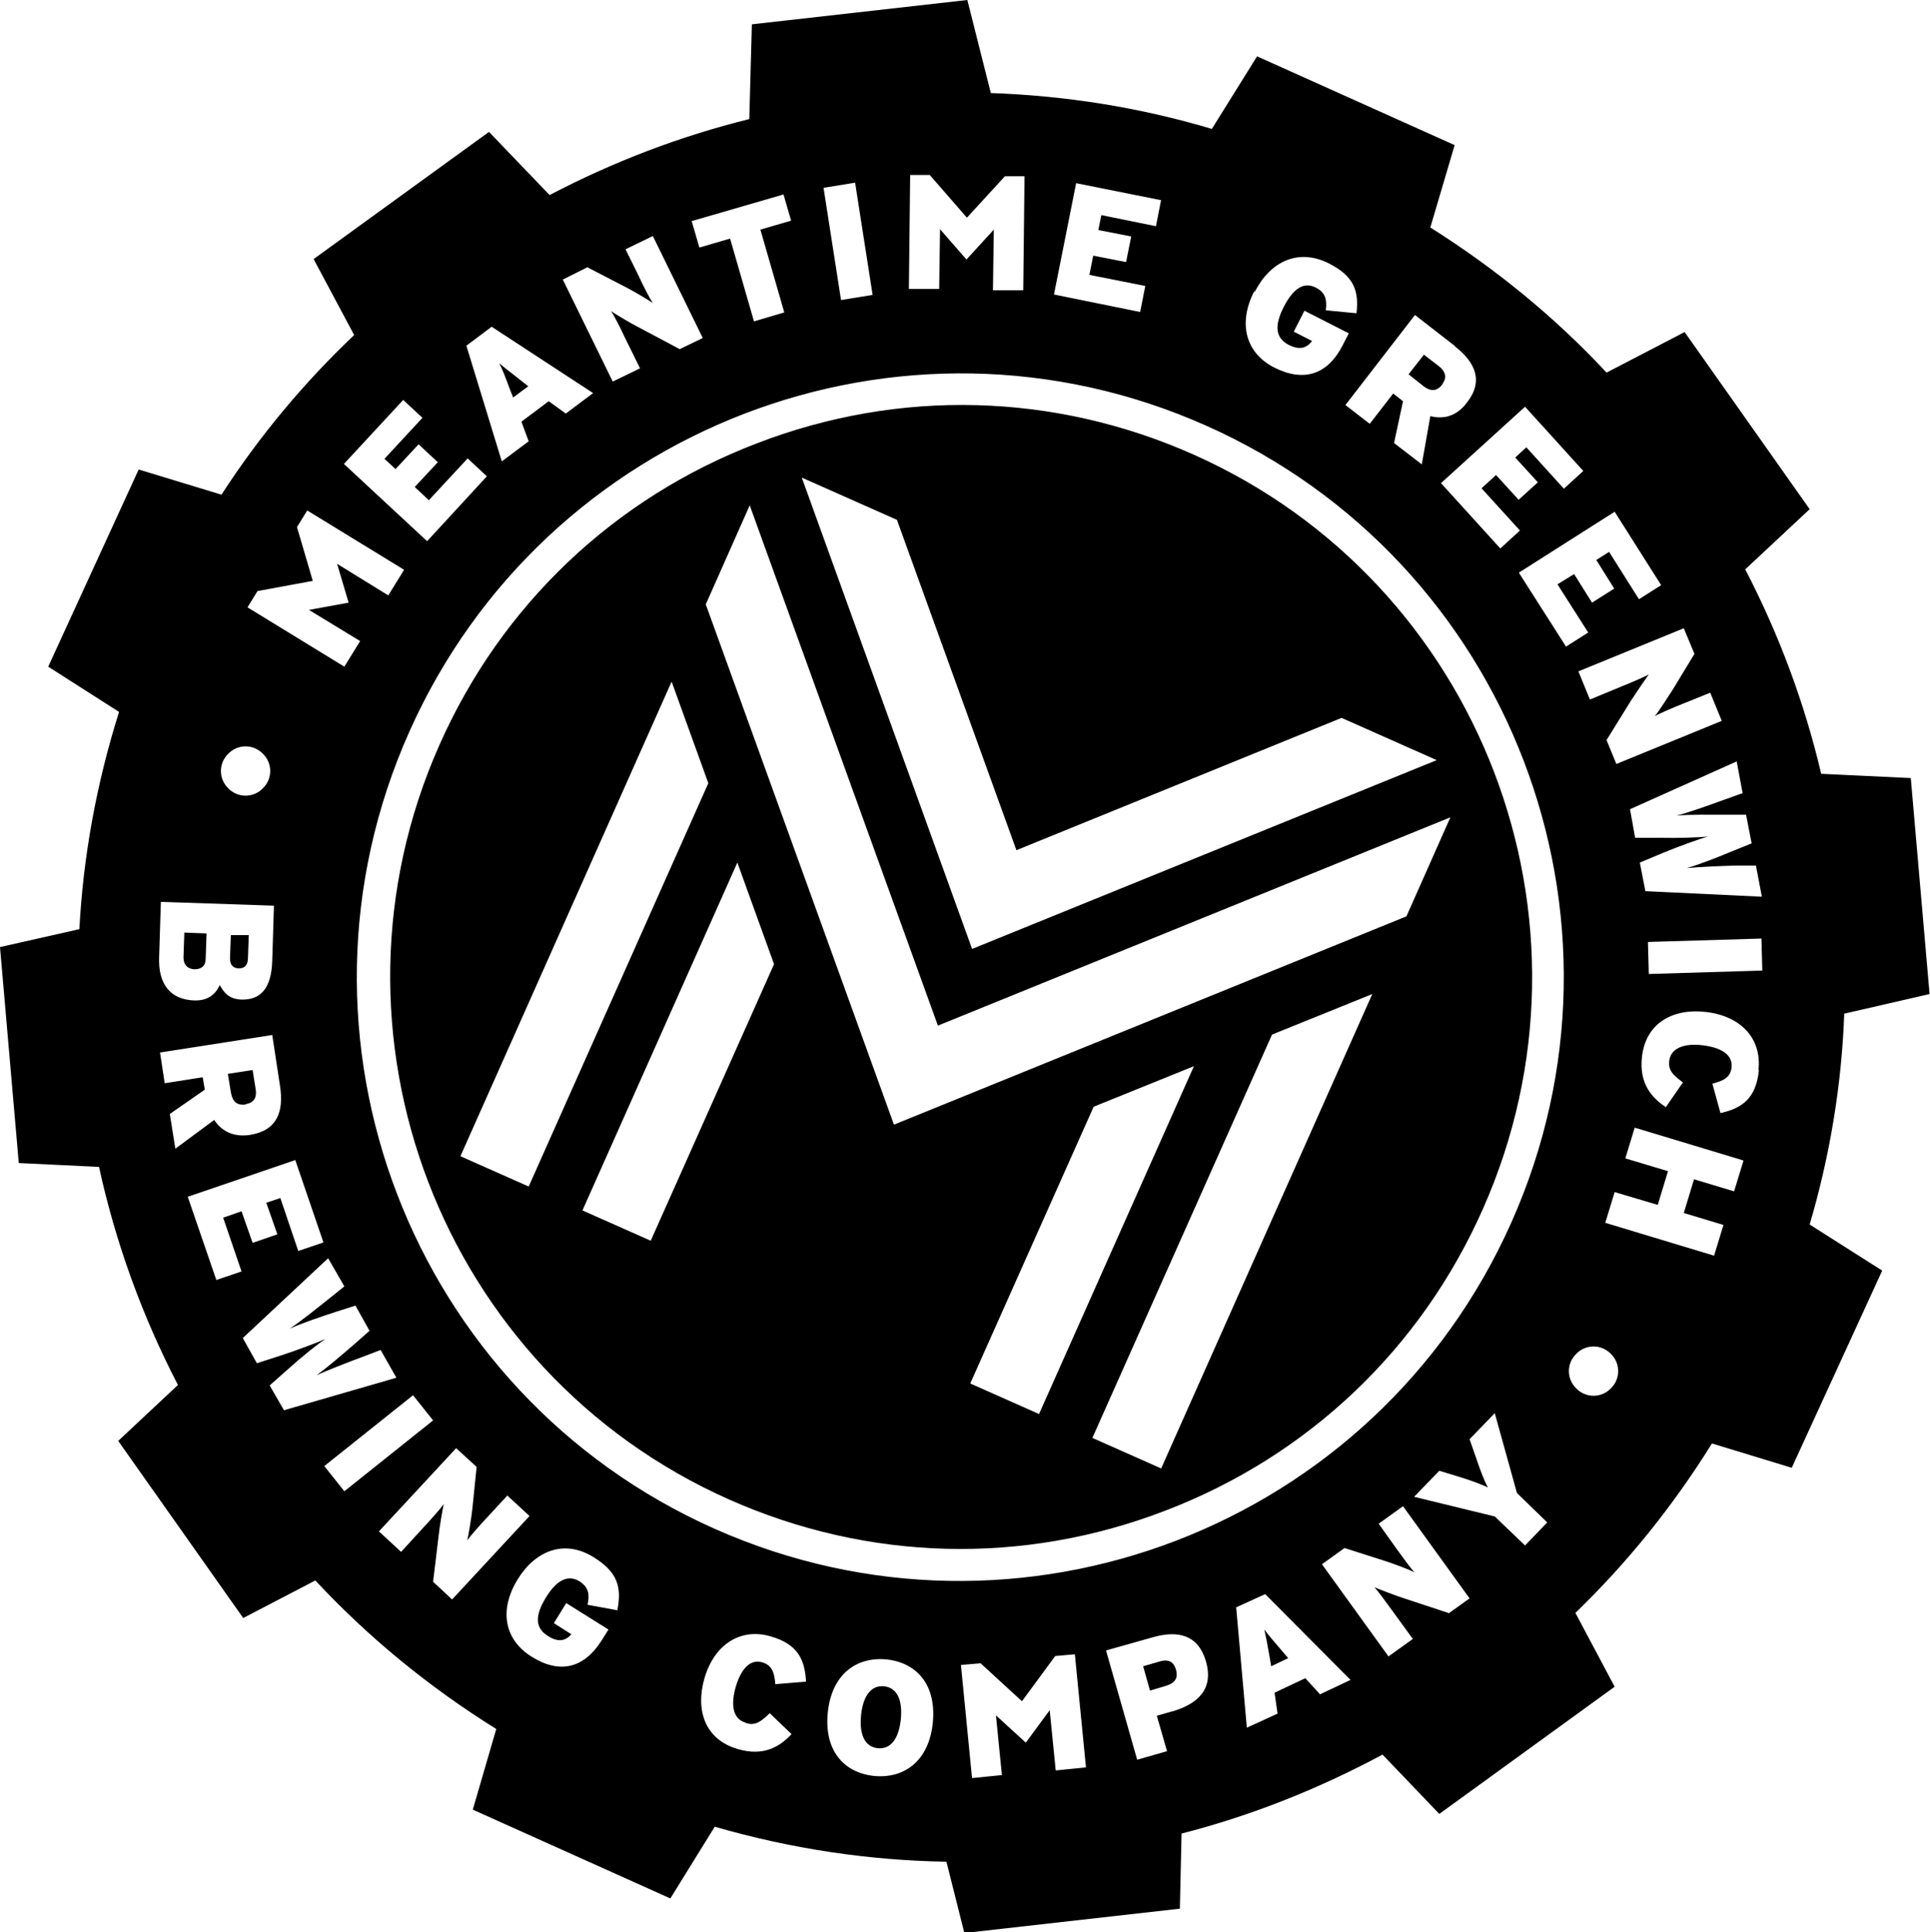 <svg id="Layer_2" class="hero-cog--logo rotate-c" xmlns="http://www.w3.org/2000/svg" viewBox="0 0 452.3 452.7"><g id="design"><g><path d="M432.2,237.5l20-4.6-4.4-50.6-21-1c-3.9-16.6-9.9-32.7-17.8-47.9l15.1-14.1-29.3-41.5-18.3,9.5c-12-12.9-25.9-24.3-41.3-34l5.7-19.3-46.3-20.8-10.6,17c-17.1-5.1-34.5-7.8-51.8-8.4L226.7,0l-50.5,5.7-.6,22.2c-16.2,4-31.9,10-46.8,17.8l-14.2-14.8-41.1,29.8,9.5,17.8c-11.6,11-22.1,23.5-31.1,37.4l-19.4-5.9-21.2,46.2,16.6,10.6c-5.3,16.8-8.4,33.9-9.3,50.9L0,221.9l4.4,50.6,18.8,.9c3.9,17.8,10.1,34.9,18.5,51.1l-14,13.1,29.3,41.5,16.9-8.8c12.3,13.2,26.5,24.9,42.4,34.8l-5.5,18.9,46.3,20.8,10.4-16.8c18,5.2,36.2,7.9,54.3,8.2l4.2,16.7,50.5-5.7,.4-17.6c16.4-4.2,32.2-10.5,47.1-18.5l13.3,13.9,41.1-29.8-9.2-17.3c12.1-11.7,22.8-24.9,32-39.7l18.7,5.7,21.2-46.2-17-10.8c4.8-16.3,7.5-32.9,8.1-49.3Zm-24-51.6l-4.2,1.5c-3.6,1.3-8,2.9-11.1,3.7,3.1-.3,7.8-.2,11.7-.2h4.6c0,0,1.3,6.7,1.3,6.7l-4.2,1.7c-3.6,1.5-7.9,3.2-11,4.1,3.2-.3,7.8-.5,11.7-.6h4.5c0-.1,1.4,7.3,1.4,7.3l-27.3-1.3-1.3-6.7,5.5-2.3c3.9-1.6,8.6-3.3,10.5-3.8-1.9,.2-7,.4-11.2,.3h-5.9c0-.1-1.2-6.7-1.2-6.7l25-11.2,1.4,7.5Zm-11.1-32.7l-5.1,8.4c-1.1,1.7-3.4,5.3-4.2,6.2,1-.6,4.3-2,6.3-2.8l6.7-2.7,2.7,6.6-24.7,10.1-2.3-5.6,5.7-9.2c1.1-1.7,3.4-5.1,4.2-6.2-1,.6-4.3,2-6.3,2.8l-7.5,3.1-2.7-6.6,24.7-10.1,2.5,6Zm-26-42.9l-4.6,4.2-8.8-9.7-2.6,2.4,5.3,5.8-4.5,4.1-5.3-5.8-3.4,3.1,9,9.9-4.6,4.2-13.9-15.3,19.7-17.9,13.7,15.1Zm-30.2-29.2c4.9,3.8,6.8,8.2,2.9,13.2-2.4,3.2-5.4,4-8.6,3.2l-2,11.3-6.5-5,2.1-9.8-2.3-1.8-5.5,7.1-5.7-4.4,16.3-21.1,9.4,7.3Zm-46.8-12.8c3.6-7,10.1-10.2,17.3-6.6,5.9,3,7.1,6.4,6.5,11.7l-7.2-.7c.3-2.4,0-4.1-2.3-5.3-3.1-1.6-5.5,.6-7.5,4.4-2.4,4.7-1.9,7.4,1.1,9,2.8,1.4,4.3,.6,5.5-.9l-4.3-2.2,2.5-4.9,10.4,5.3-1.5,2.9c-3.5,6.8-9.1,8.6-16,5.1-6.5-3.3-8.6-10.1-4.7-17.8Zm-42-25.4l20,4-1.2,6.1-12.8-2.6-.7,3.5,7.7,1.5-1.2,6-7.7-1.5-.9,4.5,13.1,2.6-1.2,6.1-20.2-4.1,5.2-26.1Zm-38.8-1.9h4.6c0,0,8.7,10,8.7,10l8.9-9.7h4.6c0,0-.3,26.7-.3,26.7h-7.1c0-.1,.2-14.2,.2-14.2l-6.4,7-6.2-7.1-.2,14h-7.1c0-.1,.3-26.7,.3-26.7Zm-12.9,1.8l4.1,26.3-7.4,1.2-4.1-26.3,7.4-1.2Zm-16.8,2.7l1.8,6.2-7.2,2.1,5.6,19.4-7.1,2.1-5.6-19.4-7.2,2.1-1.8-6.2,21.4-6.2Zm-45.8,17.2l8.7,4.5c1.8,.9,5.5,3.1,6.5,3.8-.7-1-2.3-4.1-3.2-6.1l-3.2-6.5,6.4-3.1,11.7,23.9-5.4,2.6-9.6-5.1c-1.8-.9-5.3-3-6.5-3.8,.7,1,2.3,4.1,3.2,6.1l3.6,7.3-6.4,3.1-11.7-23.9,5.8-2.9Zm-22.5,13.9l23.7,15.5-6.4,4.8-4-2.9-6.4,4.8,1.7,4.6-6.3,4.7-8.3-27.1,6-4.5Zm-20.8,17.1l4.5,4.2-8.9,9.6,2.6,2.4,5.4-5.8,4.5,4.2-5.4,5.8,3.3,3.1,9.1-9.8,4.5,4.2-14,15.2-19.5-18.1,13.9-15Zm-34.2,44.8l13-2.4-3.7-12.6,2.4-3.9,22.7,13.9-3.7,6-12-7.4,2.7,9.1-9.3,1.7,12,7.3-3.7,6-22.7-13.9,2.4-3.9Zm-6.8,38.1c2.2-2.3,5.9-2.3,8.1,0,2.3,2.2,2.3,5.9,0,8.1-2.2,2.3-5.9,2.3-8.1,0-2.3-2.2-2.3-5.9,0-8.1Zm-15.9,34.7l26.6,.9-.4,12.9c-.2,6.6-2.8,9.2-7.2,9.1-2.9-.1-4.1-1.6-5.1-3.4-1.1,2.4-3,3.7-6,3.6-5.4-.2-8.5-3.6-8.2-10.3l.4-12.8Zm3.5,57.9l-1.3-8.2,8.2-5.7-.5-2.9-8.9,1.4-1.1-7.2,26.3-4.1,1.8,11.8c1,6.2-.7,10.6-7,11.6-3.9,.6-6.7-.9-8.4-3.5l-9.2,6.8Zm15.5,28.7l-5.9,2-6.7-19.5,25.2-8.6,6.6,19.3-5.9,2-4.2-12.4-3.3,1.1,2.6,7.4-5.8,2-2.6-7.4-4.3,1.5,4.3,12.6Zm10,32.6l-3.4-5.9,4.4-3.9c3.1-2.8,7.1-6,8.7-7-1.8,.8-6.5,2.6-10.5,3.9l-5.6,1.8-3.3-5.9,20-18.7,3.8,6.6-3.5,2.8c-3,2.4-6.6,5.3-9.3,7.1,2.9-1.3,7.3-2.8,11-4l4.4-1.4,3.3,5.9-3.4,3c-2.9,2.5-6.5,5.6-9,7.4,2.9-1.3,7.3-3,10.8-4.3l4.2-1.6,3.7,6.5-26.3,7.6Zm9.4,13l20.8-16.6,4.7,5.9-20.8,16.6-4.7-5.9Zm29.9,31.2l-4.4-4.1,1.3-10.8c.2-2,.9-6.1,1.2-7.4-.7,1-3,3.6-4.5,5.2l-5.5,6-5.2-4.8,18.1-19.5,4.8,4.4-1,9.8c-.2,2-.9,6.2-1.2,7.4,.7-1,3-3.6,4.5-5.2l4.9-5.3,5.2,4.8-18.1,19.5Zm38.9,2.6l-7.1-1.3c.5-2.4,.3-4.1-1.9-5.5-2.9-1.8-5.6,.1-7.8,3.7-2.8,4.5-2.5,7.3,.4,9.1,2.6,1.7,4.3,1,5.5-.4l-4.1-2.6,2.9-4.7,9.9,6.2-1.7,2.7c-4.1,6.4-9.8,7.8-16.4,3.6-6.2-3.9-7.7-10.8-3.1-18.2,4.2-6.7,11-9.3,17.8-5,5.6,3.5,6.5,7,5.5,12.3Zm30,26.4c2.2,.7,3.5-.3,5.6-2.3l5.1,4.9c-2.7,2.9-6.5,5.3-12.6,3.5-7.6-2.2-10-9-7.8-16.6,2.4-8.2,8.7-11.8,15.5-9.8,6.3,1.8,8,5.3,8.3,10.6l-7.2,.6c-.2-2.6-.7-4.4-3-5.1-3-.9-5.1,1.7-6.3,5.8-1.1,3.9-.8,7.4,2.3,8.3Zm43.8,0c-.9,8.8-6.6,13.1-13.8,12.4-7.2-.8-11.7-6.1-10.8-14.9s6.6-13.1,13.8-12.4c7.2,.8,11.7,6.1,10.8,14.9Zm28.8,11l-1.4-14-5.6,7.6-7-6.4,1.4,14-7,.7-2.6-26.5,4.6-.4,9.7,8.9,7.8-10.6,4.6-.4,2.6,26.5-7,.7Zm27.2-13.7l-3.5,1,2.4,8.3-7,2-7.3-25.6,11-3.1c6-1.7,10.6-.5,12.4,5.6,1.9,6.5-1.8,10-7.9,11.8Zm34.6-4.2l-3.3-3.6-7.2,3.4,.7,4.9-7.2,3.3-2.5-28.2,6.8-3.1,20,20.1-7.2,3.4Zm30.2-18.9l-10.3-3.4c-1.9-.6-5.8-2.1-7-2.6,.8,.8,2.9,3.7,4.2,5.5l4.8,6.6-5.7,4.1-15.6-21.6,5.3-3.8,9.4,3c1.9,.6,5.9,2.1,7,2.7-.8-.8-2.9-3.7-4.2-5.5l-4.2-5.9,5.7-4.1,15.6,21.6-4.9,3.5Zm18-15.8l-7.1-6.8-18.9-4.6,5.9-6.1,4.3,1.3c3,.9,5.6,1.9,7.1,2.6-.8-1.4-1.8-4-2.8-7l-1.5-4.3,5.9-6.1,5.2,18.7,7.1,6.9-5.2,5.4Zm-3.2-75.7c-31.8,71.4-115.4,103.5-186.7,71.8-71.3-31.7-103.4-115.4-71.6-186.7,31.8-71.4,115.4-103.5,186.7-71.8,71.3,31.7,103.4,115.4,71.6,186.7Zm1.7-152.2l22.5-14.3,10.9,17.2-5.2,3.3-7-11.1-3,1.9,4.2,6.7-5.2,3.3-4.2-6.7-3.9,2.4,7.2,11.3-5.2,3.3-11.1-17.4Zm21.6,191.1c-2.2,2.3-5.9,2.3-8.1,0-2.3-2.2-2.3-5.9,0-8.1,2.2-2.3,5.9-2.3,8.1,0,2.3,2.2,2.3,5.9,0,8.1Zm28.8-46.2l-9.3-2.8-2.4,7.9,9.3,2.8-2.2,7.2-25.5-7.7,2.2-7.2,10.1,3,2.4-7.9-10-3,2.2-7.2,25.5,7.7-2.2,7.2Zm5.9-28.3c-.7,6.5-3.8,8.8-9,10l-1.9-6.9c2.6-.7,4.2-1.4,4.5-3.8,.3-3.1-2.6-4.7-6.8-5.2-4-.5-7.4,.5-7.8,3.6-.3,2.3,.9,3.4,3.2,5.1l-4,5.8c-3.3-2.2-6.3-5.5-5.6-11.8,.9-7.9,7.2-11.4,15-10.5,8.5,1,13.1,6.5,12.3,13.6Zm-25.8-22.6l-.2-7.5,26.6-.8,.2,7.5-26.6,.8Z"></path><path d="M45.6,227.1c1.6,0,2.6-.8,2.6-2.5l.2-5.9-5.2-.2-.2,5.8c0,1.8,1,2.7,2.5,2.8Z"></path><path d="M271.7,389.3l-3.8,1.1,1.6,5.7,3.7-1.1c2.3-.7,2.9-1.9,2.4-3.8-.5-1.7-1.6-2.6-3.9-1.9Z"></path><path d="M120.3,93.1l3.5-2.6-1.4-1.1c-2.8-2.2-4-3.1-5.4-4.3,.8,1.6,1.4,3.1,2.6,6.4l.7,1.7Z"></path><path d="M57.6,258.7c1.7-.3,2.7-1.3,2.3-3.6l-.7-4.4-5.8,.9,.7,4.3c.4,2.4,1.6,3.1,3.4,2.9Z"></path><path d="M279.7,106.5h0c-32.6-14.5-69-15.5-102.4-2.6-33.4,12.8-59.8,37.9-74.3,70.6-30,67.5,.4,146.8,67.8,176.8,32.6,14.5,69,15.5,102.4,2.6,33.4-12.8,59.8-37.9,74.3-70.6,30-67.5-.4-146.8-67.8-176.8ZM123.9,278l-16-7.1,49.5-111.2,8.6,23.8-42.1,94.5Zm28.6,12.7l-16-7.1,36.3-81.5,8.6,23.8-28.9,64.8Zm74.9,33.4l28.9-64.8,23.5-9.5-36.3,81.5-16-7.1Zm44.6,19.9l-16-7.1,42.1-94.5,23.5-9.5-49.5,111.2Zm57.6-129.3l-120.1,48.8-44.1-121.9,10.3-23.2,44.1,121.9,120.1-48.8-10.3,23.2Zm-101.8,7.6l-39.9-110.4,22.3,9.9,28,77.4,76.2-31,22.3,9.9-108.8,44.2Z"></path><path d="M207.2,395.1c-2.9-.3-4.9,2-5.4,6.7-.5,4.8,1,7.5,3.9,7.8,2.9,.3,4.9-2,5.4-6.7,.5-4.8-1-7.5-3.9-7.8Z"></path><path d="M338,90c1-1.3,1-2.8-.8-4.2l-3.5-2.7-3.6,4.6,3.4,2.7c1.9,1.5,3.3,1.2,4.5-.3Z"></path><path d="M55.9,226.9c1.2,0,2.1-.5,2.2-2.2l.2-5.6h-4.2c0-.1-.2,5.4-.2,5.4,0,1.7,.8,2.3,2,2.4Z"></path><path d="M297.6,388.6l.3,1.8,4-1.9-1.2-1.4c-2.3-2.7-3.3-3.8-4.4-5.3,.4,1.8,.7,3.3,1.3,6.8Z"></path></g></g></svg>